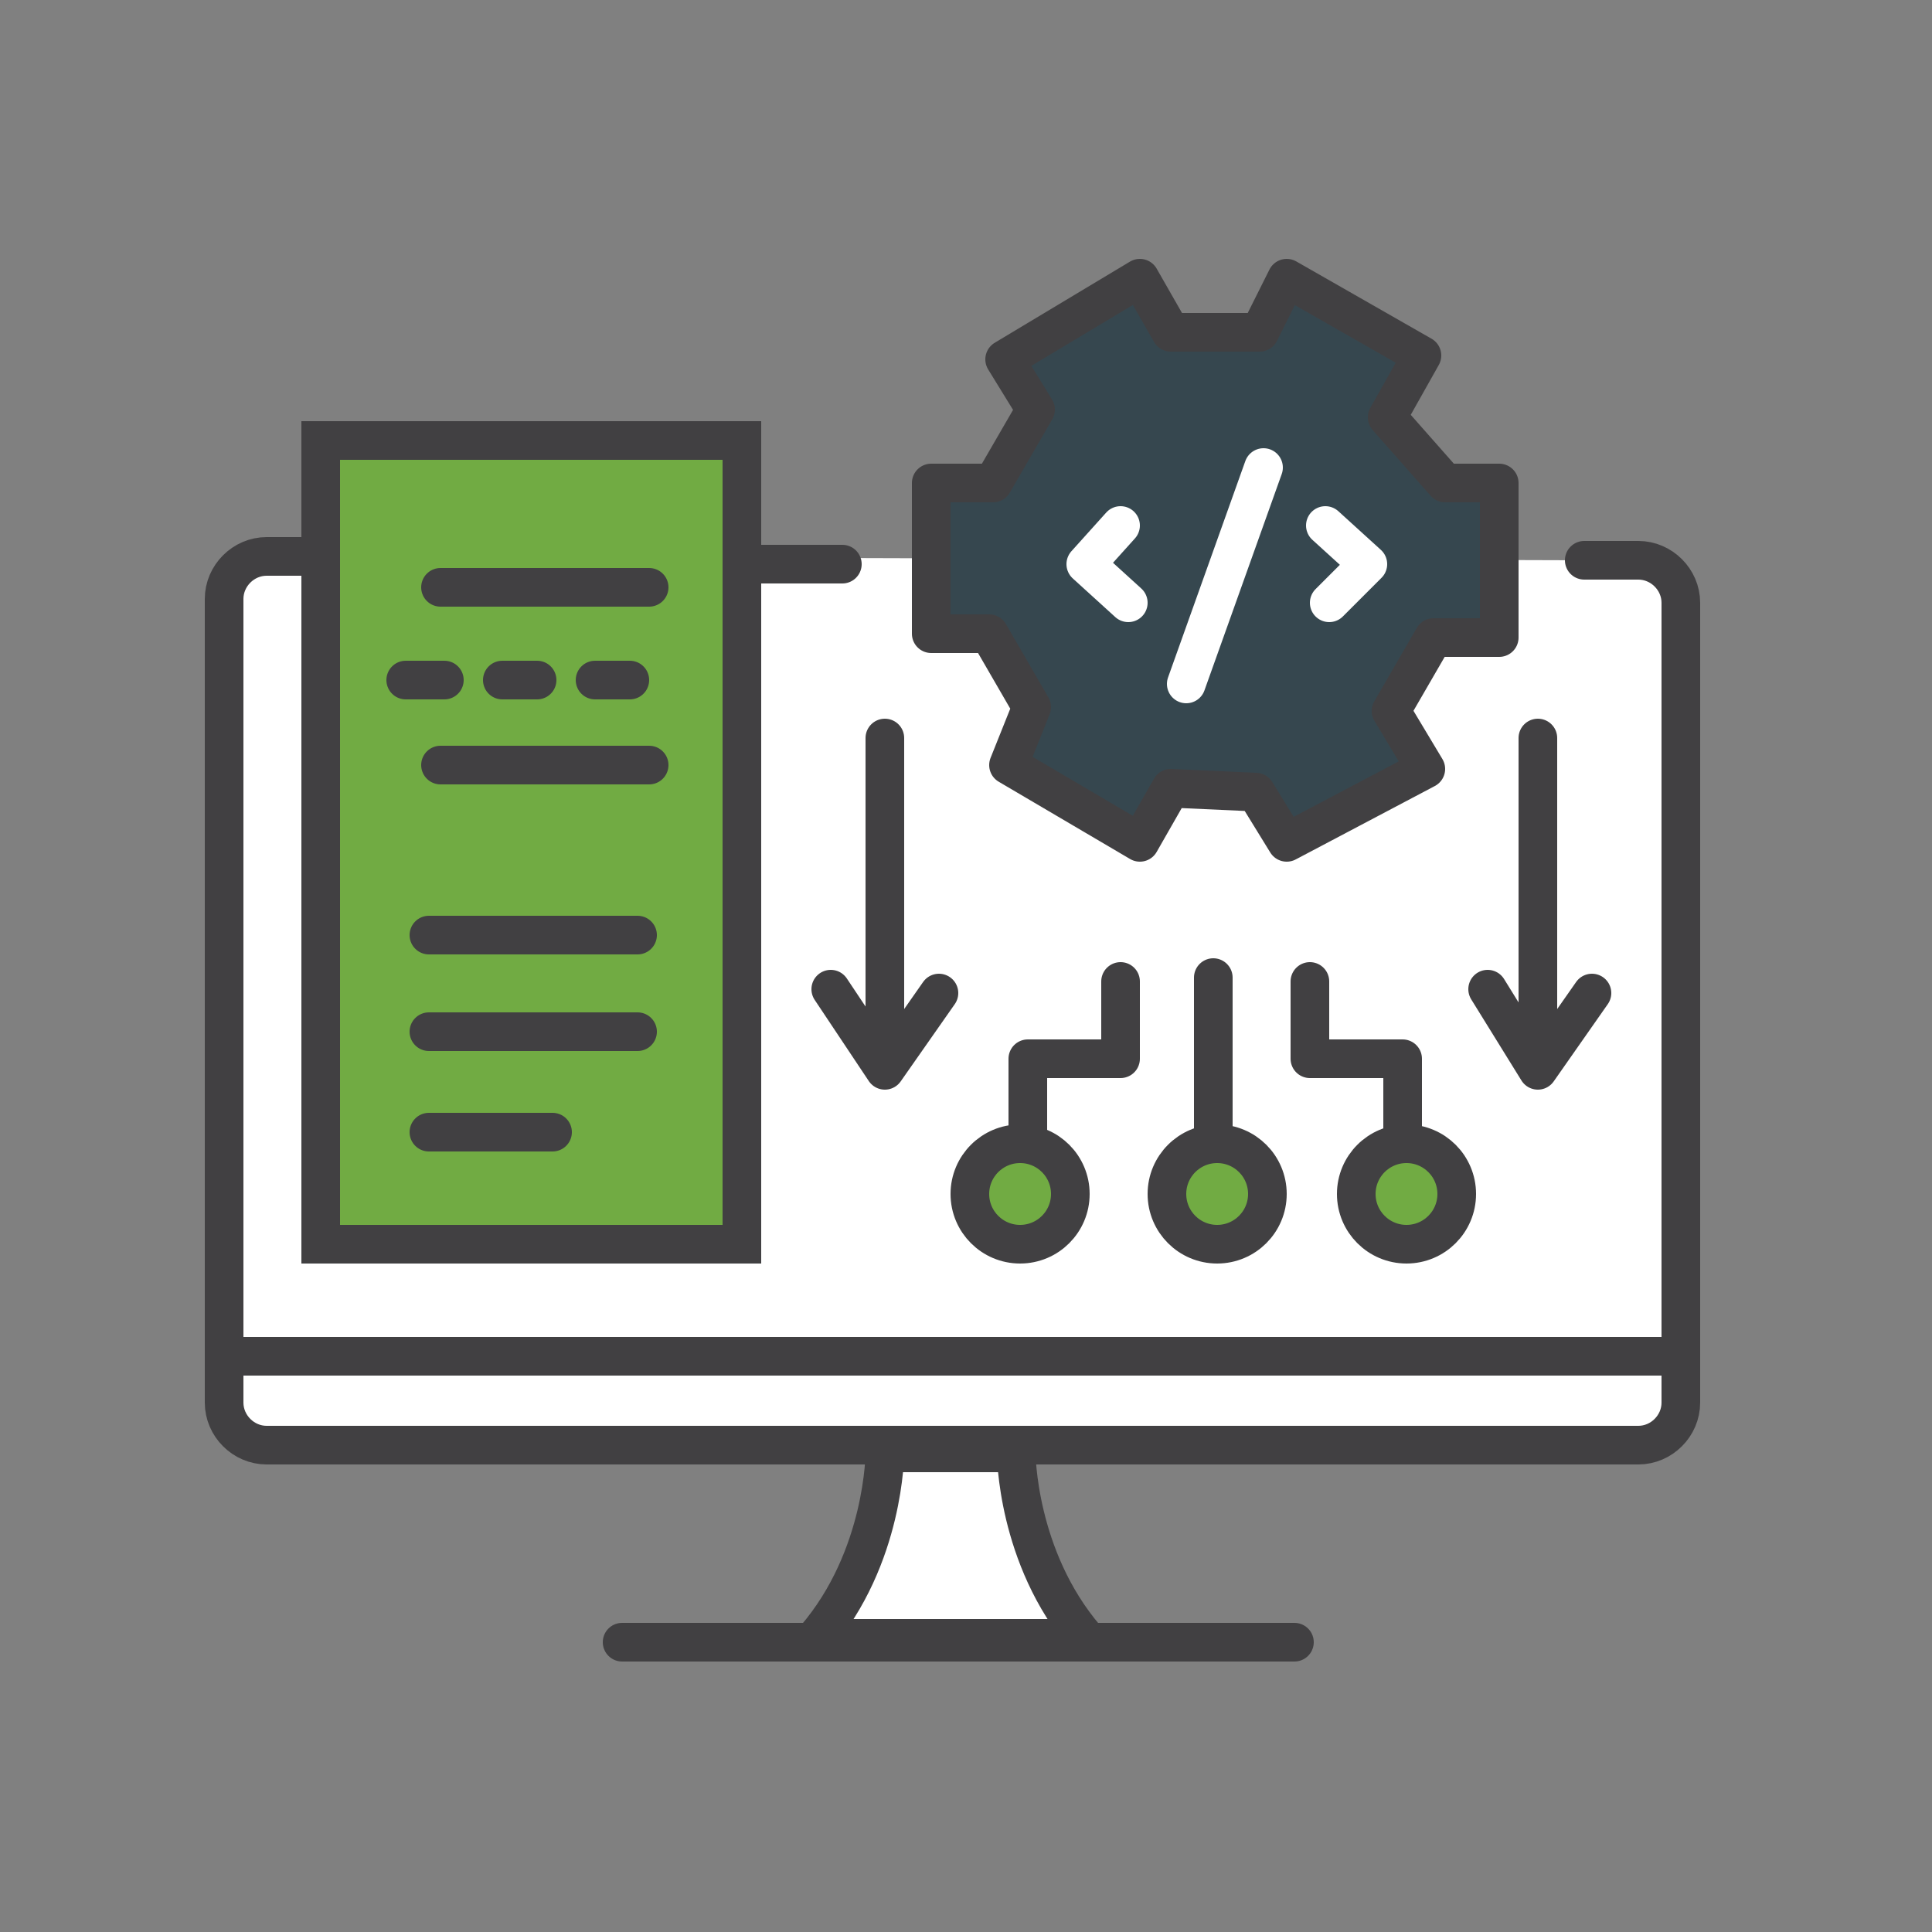 <?xml version="1.0" encoding="utf-8"?>
<!-- Generator: Adobe Illustrator 26.0.1, SVG Export Plug-In . SVG Version: 6.00 Build 0)  -->
<svg version="1.1" id="Layer_1" xmlns="http://www.w3.org/2000/svg" xmlns:xlink="http://www.w3.org/1999/xlink" x="0px" y="0px"
	 viewBox="0 0 50 50" style="enable-background:new 0 0 50 50;" xml:space="preserve">
<rect x="0" y="0" width="50" height="50" fill="#808080" stroke="none"/>
<style type="text/css">
	.st0{fill:#FFFFFF;stroke:#414042;stroke-linecap:round;stroke-linejoin:round;stroke-miterlimit:10;}
	.st1{fill:#71AB43;stroke:#414042;stroke-miterlimit:10;}
	.st2{fill:none;stroke:#414042;stroke-linecap:round;stroke-linejoin:round;stroke-miterlimit:10;}
	.st3{fill:#36474F;stroke:#414042;stroke-linecap:round;stroke-linejoin:round;stroke-miterlimit:10;}
	.st4{fill:#36474F;stroke:#FFFFFF;stroke-linecap:round;stroke-linejoin:round;stroke-miterlimit:10;}
</style>
<path class="st0" d="M28.1,42.4c-1.8-2.1-1.8-4.8-1.8-4.8h-3.4c0,0,0,2.7-1.8,4.8H28.1z"/>
<path class="st0" d="M41,14.5h1.4c0.6,0,1.1,0.5,1.1,1.1v20.7c0,0.6-0.5,1.1-1.1,1.1H6.9c-0.6,0-1.1-0.5-1.1-1.1V15.5
	c0-0.6,0.5-1.1,1.1-1.1h1.3"/>
<rect x="8.3" y="11.4" class="st1" width="10.9" height="20.8"/>
<line class="st2" x1="5.8" y1="35.1" x2="43.3" y2="35.1"/>
<line class="st2" x1="21.8" y1="14.6" x2="19.3" y2="14.6"/>
<g>
	<line class="st2" x1="16.8" y1="15.2" x2="11.4" y2="15.2"/>
	<line class="st2" x1="16.8" y1="19.8" x2="11.4" y2="19.8"/>
	<line class="st2" x1="16.5" y1="24.2" x2="11.1" y2="24.2"/>
	<line class="st2" x1="16.5" y1="26.7" x2="11.1" y2="26.7"/>
	<line class="st2" x1="14.3" y1="29.3" x2="11.1" y2="29.3"/>
	<line class="st2" x1="10.5" y1="17.6" x2="11.5" y2="17.6"/>
	<line class="st2" x1="13" y1="17.6" x2="13.9" y2="17.6"/>
	<line class="st2" x1="15.4" y1="17.6" x2="16.3" y2="17.6"/>
</g>
<line class="st2" x1="22.9" y1="19.1" x2="22.9" y2="27.2"/>
<polyline class="st2" points="21.5,25.6 22.9,27.7 24.3,25.7 "/>
<line class="st2" x1="39.8" y1="19.1" x2="39.8" y2="27.2"/>
<polyline class="st2" points="38.5,25.6 39.8,27.7 41.2,25.7 "/>
<g>
	<polyline class="st2" points="29,25.4 29,27.4 26.6,27.4 26.6,29.6 	"/>
	<circle class="st1" cx="26.4" cy="30.9" r="1.3"/>
</g>
<g>
	<polyline class="st2" points="33.9,25.4 33.9,27.4 36.3,27.4 36.3,29.6 	"/>
	<circle class="st1" cx="36.4" cy="30.9" r="1.3"/>
	<circle class="st1" cx="31.5" cy="30.9" r="1.3"/>
</g>
<line class="st2" x1="31.4" y1="25.3" x2="31.4" y2="29.6"/>
<line class="st2" x1="16.1" y1="42.5" x2="33.5" y2="42.5"/>
<g>
	<polygon class="st3" points="25.7,12.5 24.1,12.5 24.1,16.4 25.6,16.4 26.7,18.3 26.1,19.8 29.5,21.8 30.3,20.4 32.5,20.5 
		33.3,21.8 36.9,19.9 36,18.4 37.1,16.5 38.8,16.5 38.8,12.5 37.4,12.5 35.9,10.8 36.8,9.2 33.3,7.2 32.6,8.6 30.3,8.6 29.5,7.2 
		26,9.3 26.8,10.6 	"/>
	<line class="st4" x1="32.7" y1="12.1" x2="30.7" y2="17.7"/>
	<polyline class="st4" points="29,13.6 28.1,14.6 29.2,15.6 	"/>
	<polyline class="st4" points="34.4,15.6 35.4,14.6 34.3,13.6 	"/>
</g>
</svg>
